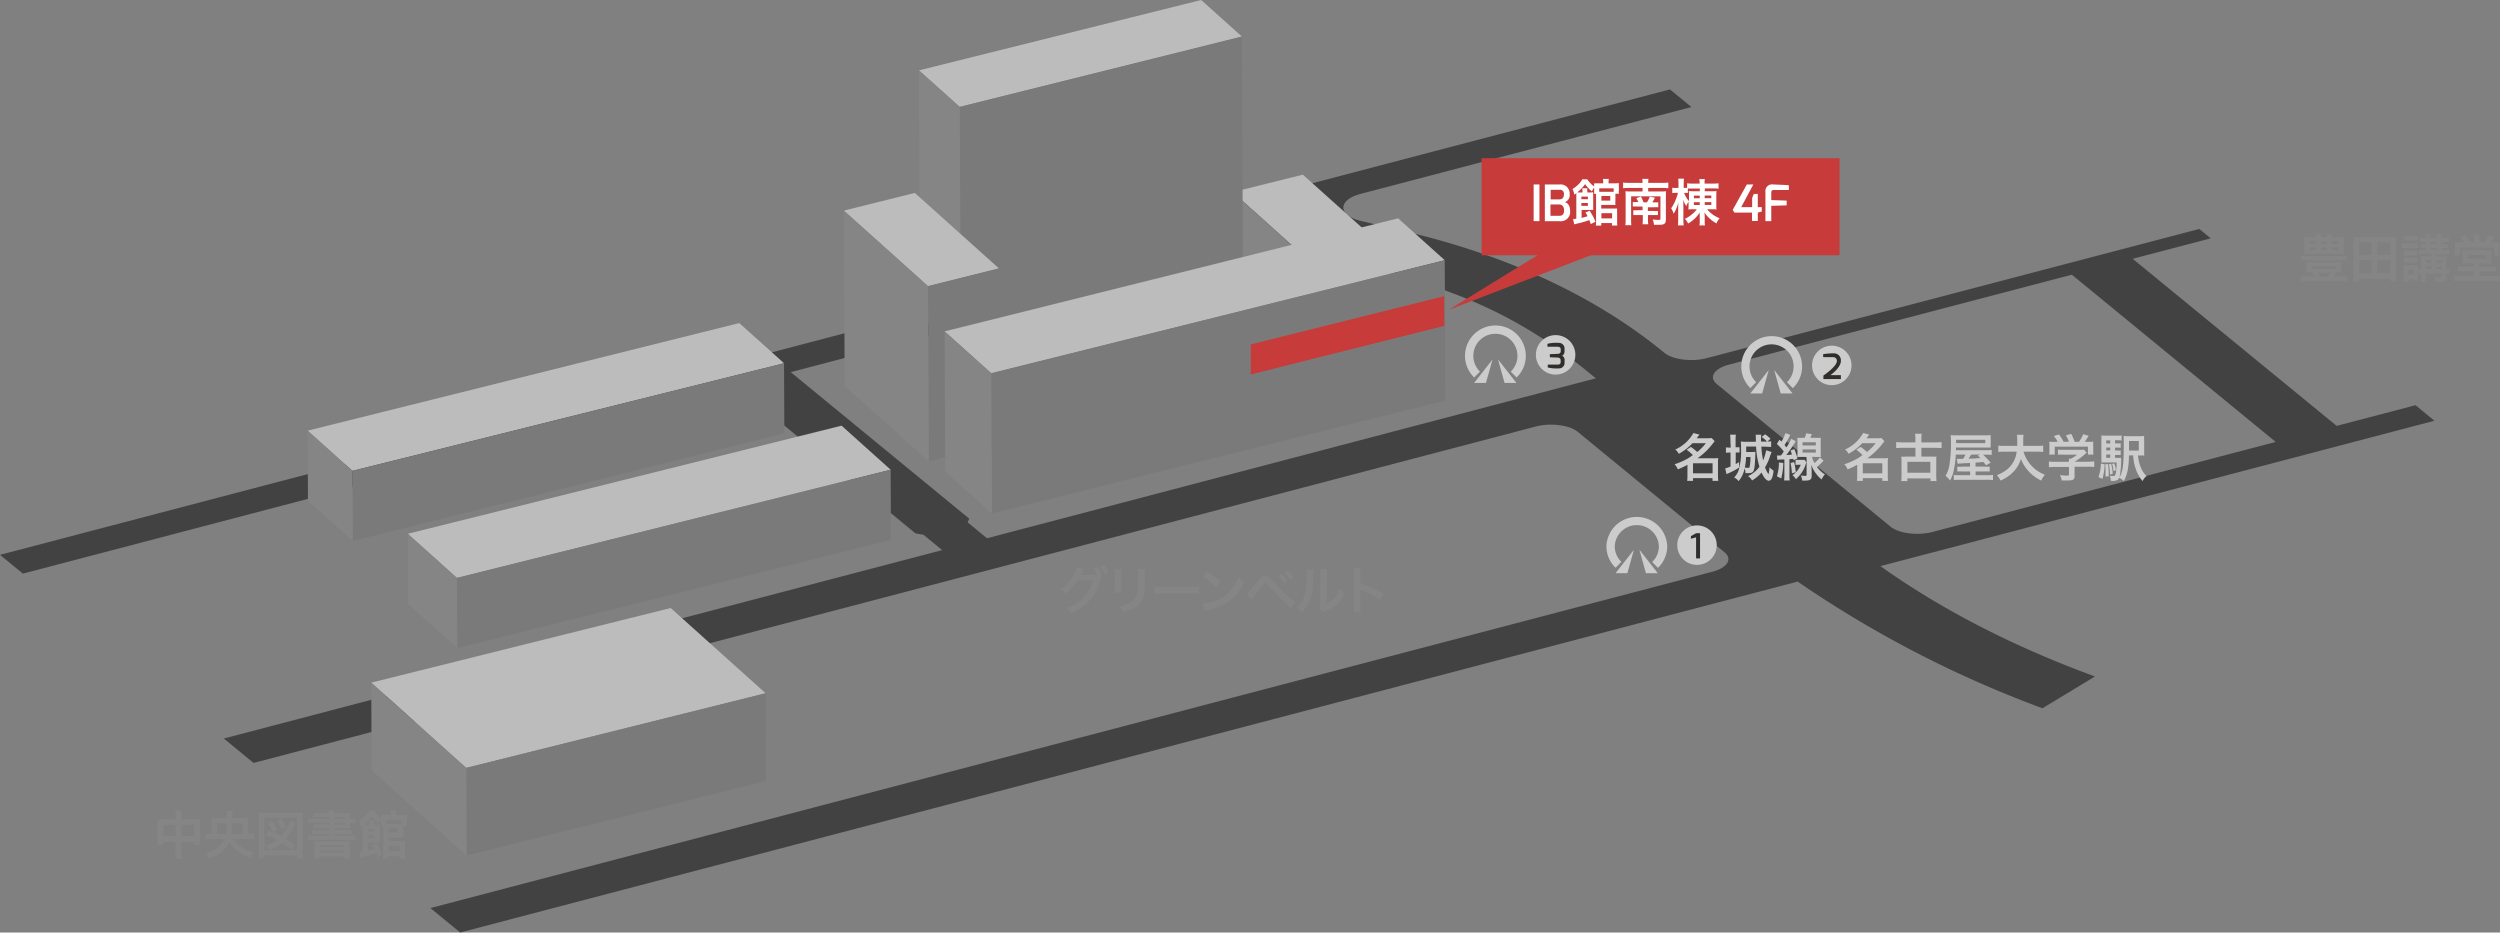<svg xmlns="http://www.w3.org/2000/svg" xmlns:xlink="http://www.w3.org/1999/xlink" width="629.14" height="234.68" viewBox="0 0 629.14 234.68"><rect x="0" y="0" width="629.14" height="234.68" fill="#808080" stroke="none"/><defs><style>.a{fill:none;}.b{isolation:isolate;}.c{clip-path:url(#a);}.d{fill:#424242;}.e{fill:#bcbcbc;}.f{fill:#7a7a7a;}.g{fill:#858585;}.h{fill:#ccc;}.i{fill:#302e2d;}.j{fill:#c73b3b;}.k{fill:#fff;}</style><clipPath id="a" transform="translate(-12.82 -0.87)"><polygon class="a" points="173 271.95 0 129.98 495.38 0 668.38 141.97 173 271.95"/></clipPath></defs><title>access_map_ortho_ja</title><g class="b"><g class="c"><path class="d" d="M499.19,134.73c-3.76,1-8.51.39-10.6-1.32L444.88,97.54c-2.09-1.72-.73-3.91,3-4.9L534.22,70l51.29,42.08-86.32,22.65m-238,1.59-4.86-4,.41-.92L211.82,94.52l121.23-31.8,17.85,4c27.16,6.15,44.41,13.28,63.5,29.36L261.22,136.32m53.17-88.83-10.32,8.95,3.4.7c5.37,1.11,5.62,4.58.44,5.94L12.82,140.5l5.76,4.73L198.21,98.1l45,37,2,.34,4.71,3.87L69.14,186.72l7.49,6.15,322.62-84.65c3.77-1,8.52-.4,10.61,1.32l36.94,30.31c2.08,1.71.73,3.91-3,4.89L121.14,229.39l7.49,6.15,336.58-88.31a279.57,279.57,0,0,0,61.61,31.88l13.21-8q-30.78-11.28-54-27.77l139.48-36.6-4.77-3.91-19.89,5.21L549.53,66l19.63-5.15-2.88-2.36L442.32,91c-3.79,1-8.53.38-10.64-1.34-17.45-14.35-39.78-24.53-64.61-30.4l-11.66-2.76c-6-1.41-6-5.31-.15-6.85L438.47,27.8l-5.4-4.43L329.41,50.57c-4.8-1-9.76-2-15-3.08" transform="translate(-12.82 -0.87)"/></g></g><g class="b"><polygon class="e" points="327.87 43.95 347.76 61.79 330.1 66.19 310.22 48.35 327.87 43.95"/><polygon class="f" points="347.76 61.79 347.86 83.85 330.2 88.25 330.1 66.19 347.76 61.79"/><polygon class="g" points="330.1 66.19 330.2 88.25 310.32 70.41 310.22 48.35 330.1 66.19"/></g><g class="b"><polygon class="e" points="302.28 0 312.53 9.2 241.51 26.9 231.26 17.71 302.28 0"/><polygon class="f" points="312.53 9.2 312.81 70.96 241.8 88.67 241.51 26.9 312.53 9.2"/><polygon class="g" points="241.51 26.9 241.8 88.67 231.55 79.47 231.26 17.71 241.51 26.9"/></g><g class="b"><polygon class="e" points="321.45 62.87 330.78 71.24 253.16 90.59 243.83 82.22 321.45 62.87"/><polygon class="f" points="330.78 71.24 330.86 88.89 253.24 108.24 253.16 90.59 330.78 71.24"/><polygon class="g" points="253.16 90.59 253.24 108.24 243.91 99.87 243.83 82.22 253.16 90.59"/></g><g class="b"><polygon class="e" points="186.04 81.3 197.31 91.41 88.69 118.49 77.42 108.38 186.04 81.3"/><polygon class="f" points="197.31 91.41 197.39 109.06 88.77 136.14 88.69 118.49 197.31 91.41"/><polygon class="g" points="88.69 118.49 88.77 136.14 77.5 126.03 77.42 108.38 88.69 118.49"/></g><g class="b"><polygon class="e" points="211.78 107.12 224.14 118.21 114.98 145.43 102.62 134.33 211.78 107.12"/><polygon class="f" points="224.14 118.21 224.22 135.86 115.06 163.07 114.98 145.43 224.14 118.21"/><polygon class="g" points="114.98 145.43 115.06 163.07 102.7 151.98 102.62 134.33 114.98 145.43"/></g><g class="b"><polygon class="e" points="230.22 48.55 251.39 67.55 233.53 72 212.36 53 230.22 48.55"/><polygon class="f" points="251.39 67.55 251.59 111.67 233.74 116.12 233.53 72 251.39 67.55"/><polygon class="g" points="233.53 72 233.74 116.12 212.57 97.12 212.36 53 233.53 72"/></g><g class="b"><polygon class="e" points="168.78 153.01 192.68 174.46 117.32 193.24 93.42 171.79 168.78 153.01"/><polygon class="f" points="192.68 174.46 192.78 196.51 117.43 215.3 117.32 193.24 192.68 174.46"/><polygon class="g" points="117.32 193.24 117.43 215.3 93.53 193.85 93.42 171.79 117.32 193.24"/></g><g class="b"><polygon class="e" points="351.84 54.94 363.58 65.48 249.46 93.93 237.72 83.39 351.84 54.94"/><polygon class="f" points="363.58 65.48 363.75 100.78 249.63 129.23 249.46 93.93 363.58 65.48"/><polygon class="g" points="249.46 93.93 249.63 129.23 237.88 118.69 237.72 83.39 249.46 93.93"/></g><path class="h" d="M383.81,95.87l1.46-1.48a5.55,5.55,0,1,1,7.75,0l1.45,1.48a7.5,7.5,0,0,0,2.33-5.44,7.65,7.65,0,0,0-15.3,0A7.55,7.55,0,0,0,383.81,95.87Z" transform="translate(-12.82 -0.87)"/><polygon class="h" points="375.61 90.45 370.98 96.36 373.95 96.36 375.61 90.45"/><polygon class="h" points="376.98 90.45 381.61 96.36 378.63 96.36 376.98 90.45"/><circle class="h" cx="391.48" cy="89.3" r="4.97"/><path class="i" d="M402.23,87.4a8.45,8.45,0,0,1,2.79-.24,1.42,1.42,0,0,1,1.53,1.49v.5c0,.64-.21,1.06-.62,1.21a1.27,1.27,0,0,1,.62,1.29v.41A1.39,1.39,0,0,1,405,93.58a8.37,8.37,0,0,1-2.68-.24v-.71h2.34c.54,0,.91-.06.91-.67V91.6c0-.59-.36-.73-.86-.75l-1.86-.07V90l1.86-.08c.6,0,.88-.23.88-.71v-.42c0-.52-.43-.67-.88-.67h-2.45Z" transform="translate(-12.82 -0.87)"/><path class="h" d="M419.39,143.75l1.46-1.48a5.46,5.46,0,0,1-1.67-3.93,5.56,5.56,0,0,1,11.11,0,5.47,5.47,0,0,1-1.69,3.95l1.45,1.49a7.52,7.52,0,0,0,2.34-5.44,7.66,7.66,0,0,0-15.31,0A7.52,7.52,0,0,0,419.39,143.75Z" transform="translate(-12.82 -0.87)"/><polygon class="h" points="411.19 138.34 406.56 144.25 409.54 144.25 411.19 138.34"/><polygon class="h" points="412.56 138.34 417.19 144.25 414.21 144.25 412.56 138.34"/><circle class="h" cx="427.06" cy="137.19" r="4.97"/><path class="i" d="M438.35,135.79l1.3-.73h1v6.34h-1v-5.31l-1.3.37Z" transform="translate(-12.82 -0.87)"/><path class="h" d="M453.31,98.53l1.46-1.48a5.55,5.55,0,1,1,7.75,0L464,98.55a7.5,7.5,0,0,0,2.33-5.44,7.65,7.65,0,0,0-15.3,0A7.55,7.55,0,0,0,453.31,98.53Z" transform="translate(-12.82 -0.87)"/><polygon class="h" points="445.11 93.11 440.48 99.02 443.46 99.02 445.11 93.11"/><polygon class="h" points="446.48 93.11 451.11 99.02 448.13 99.02 446.48 93.11"/><circle class="h" cx="460.98" cy="91.96" r="4.97"/><path class="i" d="M471.63,90a15.48,15.48,0,0,1,2.63-.21,1.74,1.74,0,0,1,1.83,1.9c0,1.53-2,3.14-2.64,3.58h2.64v1h-4.4v-.89c.85-.58,3.39-2.47,3.39-3.64,0-.59-.31-1-1.07-1h-2.38Z" transform="translate(-12.82 -0.87)"/><path class="g" d="M290,146.27a2.54,2.54,0,0,0-.32.79A12.75,12.75,0,0,1,287,152a13,13,0,0,1-4.63,3.29,4.27,4.27,0,0,0-1.1-1.37,10.44,10.44,0,0,0,6.64-7l-3.91.05a13,13,0,0,1-3,3.34,3.57,3.57,0,0,0-1.26-1.12,10.14,10.14,0,0,0,3.36-3.77,5,5,0,0,0,.67-1.73l1.78.37a1.25,1.25,0,0,0-.22.39c-.11.23-.22.49-.35.75l-.1.18-.1.2a5.11,5.11,0,0,1,.62,0l2.85,0c.35,0,.57,0,.68,0a8.48,8.48,0,0,0-.95-1.63l1-.32a8,8,0,0,1,1.16,2.05l-.56.21Zm.85-.93a9.72,9.72,0,0,0-1.12-2l.93-.32a7.35,7.35,0,0,1,1.15,2Z" transform="translate(-12.82 -0.87)"/><path class="g" d="M295.08,144.1a5.76,5.76,0,0,0-.06,1.17v3.59a5.54,5.54,0,0,0,.06,1.15H293.3c0-.3.06-.71.06-1.17v-3.58a8.18,8.18,0,0,0-.05-1.17Zm5.9,0a6.11,6.11,0,0,0-.07,1.21v1.75a15.51,15.51,0,0,1-.33,3.94,5,5,0,0,1-2.56,3,11,11,0,0,1-2.54,1,4.31,4.31,0,0,0-.91-1.55,6.94,6.94,0,0,0,2.81-1,3.66,3.66,0,0,0,1.79-3.31c.05-.56.07-1.13.07-2.17v-1.63a6.86,6.86,0,0,0-.07-1.23Z" transform="translate(-12.82 -0.87)"/><path class="g" d="M303.4,148.46a12.53,12.53,0,0,0,2.1.09h6.93a12.6,12.6,0,0,0,2.11-.09v1.81a13.32,13.32,0,0,0-2.12-.07h-6.9a13.24,13.24,0,0,0-2.12.07Z" transform="translate(-12.82 -0.87)"/><path class="g" d="M315.5,152.79a12.57,12.57,0,0,0,3.85-1,8.8,8.8,0,0,0,3.86-3.19,11,11,0,0,0,1.33-2.6,5.36,5.36,0,0,0,1.37,1.27,11.37,11.37,0,0,1-4.12,5.1,13.92,13.92,0,0,1-5,2,5.67,5.67,0,0,0-.86.22Zm1.1-8.08a18.66,18.66,0,0,1,3.36,2.51l-1.12,1.42a14,14,0,0,0-3.31-2.64Z" transform="translate(-12.82 -0.87)"/><path class="g" d="M326.58,150.23c.37-.2,1.05-1,2.79-3.15a4.45,4.45,0,0,1,1-1,1.71,1.71,0,0,1,.88-.24c.65,0,.95.21,1.94,1.32a42.87,42.87,0,0,0,4.21,4.15,8.39,8.39,0,0,0,1.23,1L337.8,154a64.67,64.67,0,0,1-5.5-5.49c-.84-.91-.84-.91-1.06-.91s-.26,0-.79.75-1.62,2.07-2.33,2.9l-.44.54Zm8.82-5a8.3,8.3,0,0,1,1.37,1.92l-.91.48a8.35,8.35,0,0,0-1.37-1.94Zm2,1.58a9.39,9.39,0,0,0-1.33-1.89l.87-.45a7.39,7.39,0,0,1,1.36,1.83Z" transform="translate(-12.82 -0.87)"/><path class="g" d="M343.39,144.27a22.45,22.45,0,0,0-.13,2.91,12.25,12.25,0,0,1-1.06,5.35,8.07,8.07,0,0,1-1.79,2.4,4.72,4.72,0,0,0-1.31-1.26,5.45,5.45,0,0,0,1.33-1.49c.94-1.5,1.24-3.17,1.24-6.82a6.78,6.78,0,0,0-.05-1.18Zm3.44-.15a7.11,7.11,0,0,0-.09,1.23l-.07,7.4a5.28,5.28,0,0,0,2-1.48,6.43,6.43,0,0,0,1.28-2.38,5.43,5.43,0,0,0,1.22,1.22,8,8,0,0,1-2.07,3,8.39,8.39,0,0,1-2.77,1.56,5.15,5.15,0,0,0-.56.23l-.83-.88a5.69,5.69,0,0,0,.12-1.38l.06-7.33V145a5.53,5.53,0,0,0-.05-.86Z" transform="translate(-12.82 -0.87)"/><path class="g" d="M353.45,154.93a9.16,9.16,0,0,0,.08-1.45v-8.34a8.52,8.52,0,0,0-.08-1.32h1.78a9,9,0,0,0-.05,1.36v2.42a38.76,38.76,0,0,1,5.9,2.74l-.91,1.54a31.67,31.67,0,0,0-4.6-2.49,3.7,3.7,0,0,1-.45-.22,6.65,6.65,0,0,1,.06.89v3.43a14,14,0,0,0,.05,1.44Z" transform="translate(-12.82 -0.87)"/><path class="h" d="M438.33,113.34a11.09,11.09,0,0,1,1.6,1.28,12.82,12.82,0,0,0,2.19-2.22h-3.37a13.39,13.39,0,0,1-3.46,2.67,3.32,3.32,0,0,0-.87-1.08,9.78,9.78,0,0,0,4.55-4.14l1.51.37c-.33.49-.45.64-.67.94h2.63a7.24,7.24,0,0,0,1.13-.06l.76.8-.47.59A17.17,17.17,0,0,1,440,116.2h4.15a7.51,7.51,0,0,0,1.08-.06,6.73,6.73,0,0,0-.07,1.18v3.3a8.83,8.83,0,0,0,.08,1.27h-1.46v-.7h-4.9v.7H437.4a8.4,8.4,0,0,0,.08-1.27v-2.78a22.94,22.94,0,0,1-2.43,1.15,3.59,3.59,0,0,0-.82-1.28,18.65,18.65,0,0,0,3.07-1.31c.41-.23.83-.5,1.53-1a9.85,9.85,0,0,0-1.57-1.35Zm.55,6.64h4.92v-2.53h-4.92Z" transform="translate(-12.82 -0.87)"/><path class="h" d="M448.29,111.68a10.27,10.27,0,0,0-.08-1.42h1.46a9.18,9.18,0,0,0-.08,1.44v1.72c.44,0,.75,0,1,0v1.33a8.22,8.22,0,0,0-.89,0h-.08v2.91c.36-.19.47-.26.86-.5v1.38a19.28,19.28,0,0,1-2.62,1.4,5,5,0,0,0-.54.26l-.35-1.47a6.85,6.85,0,0,0,1.35-.47v-3.51h-.21a6.8,6.8,0,0,0-.95.06v-1.36a7.06,7.06,0,0,0,1,.06h.2Zm7.79,1.57a21.29,21.29,0,0,0,.44,3.48,11.43,11.43,0,0,0,.76-2.55l1.38.45c-.12.28-.26.66-.43,1.14a12.77,12.77,0,0,1-1.23,2.71,6.76,6.76,0,0,0,.85,1.69c.09,0,.15-.45.29-1.72a4.71,4.71,0,0,0,1,.86,5.61,5.61,0,0,1-.46,2,.87.87,0,0,1-.72.54c-.59,0-1.26-.75-1.83-2.07a9.48,9.48,0,0,1-2.4,2,3.06,3.06,0,0,0-1-1.09,7.49,7.49,0,0,0,2.86-2.35,21.25,21.25,0,0,1-.84-5.09h-2.49v1.37h1.3a7.61,7.61,0,0,0,1-.05c0,.11,0,.11,0,.34a1.76,1.76,0,0,1,0,.25c0,.6-.1,2.29-.15,2.77-.18,1.65-.42,2-1.55,2-.21,0-.49,0-.78,0a4,4,0,0,0-.21-1.21,7.16,7.16,0,0,1-1.51,3.23,3.42,3.42,0,0,0-1.13-.92,5.22,5.22,0,0,0,1.09-1.69,16.59,16.59,0,0,0,.64-5.61,13.26,13.26,0,0,0-.06-1.76,8.63,8.63,0,0,0,1.27.08h2.52c0-.41,0-.48,0-1,0-.27,0-.53-.07-.78h1.44a6.86,6.86,0,0,0-.07,1c0,.24,0,.37,0,.73h1.51a5.75,5.75,0,0,0-1.35-1.14l.85-.7a7.15,7.15,0,0,1,1.37,1.13l-.77.71a7.47,7.47,0,0,0,.94-.08v1.42c-.43,0-1-.06-1.49-.06Zm-3.85,2.63a16.15,16.15,0,0,1-.32,2.66c.2,0,.67.08.79.08s.38-.05.42-.21a13.29,13.29,0,0,0,.22-2.53Z" transform="translate(-12.82 -0.87)"/><path class="h" d="M460,115.49a3.82,3.82,0,0,0,.61,0H461c.32-.41.43-.55.71-1a13.36,13.36,0,0,0-1.73-1.89l.66-1.1.48.5a7.79,7.79,0,0,0,1-2.14l1.24.46a4.7,4.7,0,0,0-.28.54,17.61,17.61,0,0,1-1.17,2l.48.6a12.53,12.53,0,0,0,1.2-2.17l1.14.62-.43.69a33.66,33.66,0,0,1-1.93,2.77c.76,0,1.06-.08,1.41-.12a7.92,7.92,0,0,0-.37-1l.95-.37a14.55,14.55,0,0,1,.81,2.38l-1,.45c0-.17,0-.17-.08-.37l-.95.1v4a7.88,7.88,0,0,0,.08,1.35H461.8a10.88,10.88,0,0,0,.07-1.36v-3.94l-.51,0a9.1,9.1,0,0,0-1.26.11Zm1.59,1.89a15.78,15.78,0,0,1-.52,3.9l-1.08-.55a11.46,11.46,0,0,0,.5-3.48Zm2.73-.24a18.72,18.72,0,0,1,.43,2.56l-1,.28a14.55,14.55,0,0,0-.32-2.59Zm1.11.68a3.92,3.92,0,0,0-.75.06v-1.29a3.79,3.79,0,0,0,.78,0h.88a4.43,4.43,0,0,0,.6,0l.46.6c-.05.13-.06.17-.12.35a7.65,7.65,0,0,1-1.05,2.26,8.14,8.14,0,0,1-1.47,1.66,3.34,3.34,0,0,0-.87-1,5.7,5.7,0,0,0,2.1-2.63Zm3.39-2a5.44,5.44,0,0,0,.63,1.59,8.48,8.48,0,0,0,1.37-1.43l.91.82a14.46,14.46,0,0,1-1.66,1.57,7.23,7.23,0,0,0,2,1.89,4.22,4.22,0,0,0-.82,1.27,6.9,6.9,0,0,1-1.34-1.37,8,8,0,0,1-1.29-2.34c.08.79.12,1.34.12,1.73v1.12c0,.82-.41,1.14-1.54,1.14h-.41a2,2,0,0,1-.43,0,4,4,0,0,0-.35-1.29,6.81,6.81,0,0,0,1.05.11c.32,0,.4-.06.4-.31v-4.46h-1.08c-.44,0-.91,0-1.27,0a10.68,10.68,0,0,0,.06-1.24v-2.32a11.24,11.24,0,0,0-.06-1.25,12.33,12.33,0,0,0,1.25,0H467a6.66,6.66,0,0,0,.34-1.13l1.44.2c-.15.41-.24.62-.38.93h1.42a11.54,11.54,0,0,0,1.24,0,10.88,10.88,0,0,0-.05,1.28v2.3a9.86,9.86,0,0,0,.05,1.23c-.36,0-.78,0-1.22,0Zm-2.37-2.85h3.33v-.81h-3.33Zm0,1.8h3.33v-.81h-3.33Z" transform="translate(-12.82 -0.87)"/><path class="h" d="M481.05,113.34a11.09,11.09,0,0,1,1.6,1.28,12.82,12.82,0,0,0,2.19-2.22h-3.37a13.39,13.39,0,0,1-3.46,2.67,3.19,3.19,0,0,0-.87-1.08,9.78,9.78,0,0,0,4.55-4.14l1.51.37c-.33.49-.45.64-.66.94h2.62a7.24,7.24,0,0,0,1.13-.06l.76.8-.46.59a17.43,17.43,0,0,1-3.86,3.71h4.15a7.51,7.51,0,0,0,1.08-.06,7.86,7.86,0,0,0-.07,1.18v3.3a8.83,8.83,0,0,0,.08,1.27h-1.46v-.7h-4.9v.7h-1.48a10,10,0,0,0,.07-1.27v-2.78a22.94,22.94,0,0,1-2.43,1.15,3.59,3.59,0,0,0-.82-1.28A18.65,18.65,0,0,0,480,116.4c.41-.23.84-.5,1.53-1a9.85,9.85,0,0,0-1.57-1.35Zm.55,6.64h4.92v-2.53H481.6Z" transform="translate(-12.82 -0.87)"/><path class="h" d="M494.83,111.2a6,6,0,0,0-.08-1.17h1.68a7.2,7.2,0,0,0-.08,1.17v1h3.55a13.23,13.23,0,0,0,1.53-.08v1.53a15,15,0,0,0-1.53-.08h-3.55v2.2H499a8.29,8.29,0,0,0,1.15,0,8.3,8.3,0,0,0-.06,1.21v3.52a10.33,10.33,0,0,0,.08,1.43h-1.54v-.67h-5.8v.67h-1.56a11.31,11.31,0,0,0,.08-1.43v-3.52a7.16,7.16,0,0,0-.07-1.21,9,9,0,0,0,1.17,0h2.4v-2.2h-3.31a13.67,13.67,0,0,0-1.54.08v-1.53a13.54,13.54,0,0,0,1.54.08h3.31Zm-2,8.64h5.77v-2.76h-5.77Z" transform="translate(-12.82 -0.87)"/><path class="h" d="M508.59,117.38l-1,.05c-1.32.07-1.92.11-2.13.15l-.19-1.24.57,0h1a6.83,6.83,0,0,0,.61-1.06H505a20.57,20.57,0,0,1-.44,3.65,8.65,8.65,0,0,1-1,2.86,6,6,0,0,0-1.14-1.17,7,7,0,0,0,.94-2.51,32.36,32.36,0,0,0,.42-6.29,9.8,9.8,0,0,0-.08-1.46,12.36,12.36,0,0,0,1.68.07h7a10.78,10.78,0,0,0,1.41-.06,8.45,8.45,0,0,0,0,1v1.2a6.28,6.28,0,0,0,0,.92c-.47,0-.83,0-1.37,0h-7.37v.68h7.51a10.27,10.27,0,0,0,1.48-.06v1.24a9.79,9.79,0,0,0-1.35-.06h-.84c.49.45,1.07,1,1.94,2l-1.17.67-.65-.83-2,.16v1h2.29a8.43,8.43,0,0,0,1.28,0v1.23a12.17,12.17,0,0,0-1.29,0H510v.93h2.81a10.56,10.56,0,0,0,1.56-.06v1.29a12.17,12.17,0,0,0-1.71-.07h-6.54a13.27,13.27,0,0,0-1.61.07v-1.29a10.18,10.18,0,0,0,1.49.06h2.62v-.93H506.7a12.2,12.2,0,0,0-1.32,0V118.3a9.83,9.83,0,0,0,1.33,0h1.88Zm3.85-5v-.83h-7.36v.83Zm-3.6,2.9c-.26.46-.4.7-.63,1,1,0,1.68,0,2-.08l1-.06c-.23-.23-.35-.34-.68-.62l.59-.28Z" transform="translate(-12.82 -0.87)"/><path class="h" d="M522.05,114.54a8.85,8.85,0,0,0,5.39,5.8,5.15,5.15,0,0,0-.94,1.47,10.48,10.48,0,0,1-3.17-2.35,9.45,9.45,0,0,1-1.93-3.1,7.85,7.85,0,0,1-2.09,3.44,9.41,9.41,0,0,1-3.06,2,5.21,5.21,0,0,0-.9-1.35,9.81,9.81,0,0,0,2.08-1.08,6.56,6.56,0,0,0,2.88-4.84h-3a10.23,10.23,0,0,0-1.6.09V113a11,11,0,0,0,1.62.08h3.14c0-.64,0-.84,0-1.51a8.7,8.7,0,0,0-.09-1.28h1.69a8.56,8.56,0,0,0-.09,1.5c0,.53,0,.82,0,1.29h3.4A11.37,11.37,0,0,0,527,113v1.62a12,12,0,0,0-1.6-.09Z" transform="translate(-12.82 -0.87)"/><path class="h" d="M530,118.38a13,13,0,0,0-1.56.07V117a11.46,11.46,0,0,0,1.55.09h3.49V117c0-.26,0-.49,0-.71H534a6.87,6.87,0,0,0,1.51-1H532a12.4,12.4,0,0,0-1.29,0v-1.28a9.78,9.78,0,0,0,1.3.06h4.24a5.81,5.81,0,0,0,1-.05l.7.78-.46.38a17.71,17.71,0,0,1-2.56,1.88h3.34a11.22,11.22,0,0,0,1.58-.09v1.42a13.23,13.23,0,0,0-1.59-.07H534.9v2.24a1.23,1.23,0,0,1-.17.81c-.22.32-.65.42-1.81.42-.16,0-.59,0-1.25,0a5.07,5.07,0,0,0-.43-1.36,11.7,11.7,0,0,0,1.59.13c.57,0,.66,0,.66-.3v-1.89Zm.66-6.34a7.58,7.58,0,0,0-1-1.44l1.3-.39a9.67,9.67,0,0,1,1.17,1.83h1.35a7,7,0,0,0-.78-1.61l1.34-.37a10.1,10.1,0,0,1,.88,2h1.09a8.73,8.73,0,0,0,1.05-1.92l1.38.39a11.61,11.61,0,0,1-1,1.53h.58a15.15,15.15,0,0,0,1.58-.05,7.88,7.88,0,0,0,0,1.07v1.19a7.54,7.54,0,0,0,.06,1h-1.4v-2h-8.35v2h-1.4a5.72,5.72,0,0,0,.06-1v-1.18a8.35,8.35,0,0,0-.05-1.07,12.61,12.61,0,0,0,1.51.05Z" transform="translate(-12.82 -0.87)"/><path class="h" d="M542.47,117.72a15,15,0,0,1-.56,3.67l-1-.46a10.66,10.66,0,0,0,.61-3.39Zm2.58-1.64h.52a7.2,7.2,0,0,0,1.07,0,2.28,2.28,0,0,0,0,.49,27,27,0,0,1-.29,3.69c-.14.82-.32,1.19-.7,1.41a2.46,2.46,0,0,1-1.32.22H544v-.16a2.61,2.61,0,0,0-.25-1.15,5.11,5.11,0,0,0,.82.08c.43,0,.54-.09.65-.5a11.67,11.67,0,0,0,.25-2.91h-2.69c-.49,0-.81,0-1.14,0a9.83,9.83,0,0,0,0-1.25v-4a15.2,15.2,0,0,0,0-1.55,10.4,10.4,0,0,0,1.43.06h2.27a11.36,11.36,0,0,0,1.4-.06v1.28a6.86,6.86,0,0,0-1.08-.06h-.57v.77h.42a7.64,7.64,0,0,0,1,0v1.12a6.69,6.69,0,0,0-1-.05h-.42v.72h.42a6.12,6.12,0,0,0,1,0v1.14a6.69,6.69,0,0,0-1,0h-.42Zm-1.75,1.55a18.24,18.24,0,0,1,.2,3.08l-.82.11c0-.52,0-.74,0-1.19,0-.84,0-1.13-.06-1.9Zm.57-5.93h-1v.77h1Zm0,1.79h-1v.72h1Zm-1,1.76v.83h1v-.83Zm1.23,2.32a13.05,13.05,0,0,1,.41,2.5l-.7.23a12,12,0,0,0-.31-2.58Zm.77-.1a6.88,6.88,0,0,1,.45,1.7l-.6.27a9.18,9.18,0,0,0-.37-1.81Zm6-2a9.6,9.6,0,0,0,.73,3.1,6,6,0,0,0,1.41,2.1,3.68,3.68,0,0,0-1,1.27,9.14,9.14,0,0,1-1.65-2.87,12.08,12.08,0,0,1-.71-3.6h-1.07a22,22,0,0,1-.28,3.55,9.68,9.68,0,0,1-1,2.91,3.73,3.73,0,0,0-1.18-.8c.95-1.56,1.16-3.19,1.16-8.76a15.75,15.75,0,0,0-.06-1.8,10.35,10.35,0,0,0,1.46.07h2.35a9.24,9.24,0,0,0,1.39-.07,12.62,12.62,0,0,0,0,1.39v2.15c0,.68,0,1,0,1.4a10.35,10.35,0,0,0-1.12,0Zm.19-1.22v-2.4h-2.46v1.58c0,.27,0,.44,0,.47v.35Z" transform="translate(-12.82 -0.87)"/><path class="g" d="M57,206.28a7.91,7.91,0,0,0-.08-1.42h1.64a9.88,9.88,0,0,0-.08,1.37v.84H62a9.34,9.34,0,0,0,1.19,0,9.29,9.29,0,0,0-.06,1.15v4a9.11,9.11,0,0,0,.07,1.3H61.7v-.78H58.48v2.64a10.83,10.83,0,0,0,.09,1.61H56.91a11.6,11.6,0,0,0,.09-1.61v-2.64H53.93v.78H52.4a10.14,10.14,0,0,0,.06-1.3v-4a10,10,0,0,0-.05-1.13,9.88,9.88,0,0,0,1.17,0H57Zm-3.07,2.17v2.82H57v-2.82Zm7.77,2.82v-2.82H58.48v2.82Z" transform="translate(-12.82 -0.87)"/><path class="g" d="M71.71,212.09A6.74,6.74,0,0,0,73.6,214a8.73,8.73,0,0,0,3.05,1.33,9.08,9.08,0,0,0-.76,1.51,10.48,10.48,0,0,1-3.55-2,7.41,7.41,0,0,1-1.78-2.18,6.1,6.1,0,0,1-1.82,2.43,9.61,9.61,0,0,1-3.32,1.83,4.38,4.38,0,0,0-.79-1.4,8.13,8.13,0,0,0,3-1.42,5.16,5.16,0,0,0,1.65-2H66.1a11.83,11.83,0,0,0-1.48.08v-1.52a10.92,10.92,0,0,0,1.44.08v-3a7.65,7.65,0,0,0,0-1.05,11,11,0,0,0,1.38.06h2.48V206a7.83,7.83,0,0,0-.08-1.11h1.59a7.69,7.69,0,0,0-.08,1.82h2.59a9.6,9.6,0,0,0,1.37-.06,7.36,7.36,0,0,0-.05,1v3a10.48,10.48,0,0,0,1.42-.08v1.52a11.83,11.83,0,0,0-1.48-.08Zm-2-1.36a20.74,20.74,0,0,0,.19-2.66H67.42v2.66Zm4.18,0v-2.66H71.29a26.24,26.24,0,0,1-.19,2.66Z" transform="translate(-12.82 -0.87)"/><path class="g" d="M77.88,216.85a13.58,13.58,0,0,0,.07-1.69V206.9a14.65,14.65,0,0,0-.07-1.56,11.06,11.06,0,0,0,1.53.07h8.11a10.9,10.9,0,0,0,1.52-.07A14.63,14.63,0,0,0,89,206.9v8.26a11.65,11.65,0,0,0,.08,1.69H87.59v-.71H79.36v.71Zm1.48-2h8.21v-8.2H79.36Zm2-4.6-.18-.4a7.83,7.83,0,0,0-1-1.83l1.11-.58a9.82,9.82,0,0,1,1.28,2.24l-1.12.6a21.69,21.69,0,0,1,2.13,1A11.08,11.08,0,0,0,85.7,208a4.23,4.23,0,0,0,.22-.66l1.33.61a4.83,4.83,0,0,0-.36.69,13.82,13.82,0,0,1-2.2,3.34c.71.4,1.57.94,2.38,1.48l-.83,1.25a24.5,24.5,0,0,0-2.55-1.76,11.46,11.46,0,0,1-3,1.93,4.85,4.85,0,0,0-.92-1.11,9.85,9.85,0,0,0,2.69-1.52A20,20,0,0,0,79.74,211l.74-1.12Zm2.29-.56a9.63,9.63,0,0,0-1.09-2.3l1.12-.52a9.58,9.58,0,0,1,1.13,2.24Z" transform="translate(-12.82 -0.87)"/><path class="g" d="M95.6,206.53H92.92a10.78,10.78,0,0,0-1.28.05v-1.14a11,11,0,0,0,1.43.07H95.6a5.13,5.13,0,0,0-.08-.71H97a2.41,2.41,0,0,0-.09.71h2.61a13.32,13.32,0,0,0,1.43,0,8.92,8.92,0,0,0,0,1.11v.37h.11a7.71,7.71,0,0,0,1.18-.06V208a7.42,7.42,0,0,0-1.22-.07H101v.51a6.65,6.65,0,0,0,0,.92c-.38,0-.77,0-1.35,0H97v.4H100a11.59,11.59,0,0,0,1.35-.05v1.09a9.8,9.8,0,0,0-1.35-.07H97v.42h3.75a11.28,11.28,0,0,0,1.5-.08v1.21a13.45,13.45,0,0,0-1.5-.08H91.94a13.64,13.64,0,0,0-1.51.08v-1.21a11.9,11.9,0,0,0,1.51.08H95.6v-.42H92.66a9.61,9.61,0,0,0-1.35.07v-1.09a11.81,11.81,0,0,0,1.35.05H95.6v-.4H92.92a11.18,11.18,0,0,0-1.29,0v-1.07a11,11,0,0,0,1.29.05H95.6v-.43H91.93a12.46,12.46,0,0,0-1.5.07v-1.13a15,15,0,0,0,1.5.06H95.6ZM92,213.82a11.58,11.58,0,0,0,0-1.27c.32,0,.52,0,1.38,0h6.07c.87,0,1.09,0,1.39,0a8.87,8.87,0,0,0,0,1.27v1.68a7.16,7.16,0,0,0,.08,1.35H99.35v-.44h-6v.44H91.9a11.91,11.91,0,0,0,.07-1.34Zm1.35.21h6v-.48h-6Zm0,1.38h6v-.48h-6Zm6.31-8.88H97v.41h2.68ZM97,207.94v.43h2.68v-.43Z" transform="translate(-12.82 -0.87)"/><path class="g" d="M107.82,216.58c-.16-.47-.26-.73-.37-1a27.3,27.3,0,0,1-2.88.84,8.73,8.73,0,0,0-1,.28l-.32-1.42c.37,0,.37,0,.84-.1v-5.8c0-.38,0-.55,0-.81l-.51.37a6,6,0,0,0-.48-1.47,8.4,8.4,0,0,0,1.6-1.26,5,5,0,0,0,1-1.29H107a6.48,6.48,0,0,0,1.74,1.87,7.4,7.4,0,0,0,0-.81,9.87,9.87,0,0,0,1.08,0h1.31v-.22a6.22,6.22,0,0,0-.06-.91h1.52a4.47,4.47,0,0,0-.07.91V206h1.42a10.94,10.94,0,0,0,1.26-.06c0,.26,0,.52,0,.91v1a5.72,5.72,0,0,0,0,.89h-.89v1.92a8,8,0,0,0,0,1,9.34,9.34,0,0,0-1,0h-2.72v.94h3.14c.47,0,.75,0,1,0a7.72,7.72,0,0,0,0,1v2.24a9,9,0,0,0,.05,1.15h-1.39v-.63H110.6V217h-1.42a7.52,7.52,0,0,0,.07-1.11v-6.62a4.27,4.27,0,0,0,0-.49h-.57a7.09,7.09,0,0,0,0-.81v-.81a3.15,3.15,0,0,0-.57,1,8.24,8.24,0,0,1-1.77-1.9,11.16,11.16,0,0,1-2,2.16h1.36v-.43a3.3,3.3,0,0,0-.05-.65h1.3a3.27,3.27,0,0,0-.05.67v.41h.51a6.61,6.61,0,0,0,1-.05,9.06,9.06,0,0,0,0,1.11v2.44a9.9,9.9,0,0,0,0,1,7.64,7.64,0,0,0-.77,0h-2.25v2c.81-.2,1-.26,1.55-.43a6.48,6.48,0,0,0-.54-1l1.09-.45a16.46,16.46,0,0,1,1.51,2.87Zm-.75-6.48v-.67h-1.69v.67Zm-1.69,1.72h1.69v-.73h-1.69Zm8.39-4.55H110v.91h3.74Zm-3.19,3.2h2.32V209.3h-2.32Zm0,4.61h2.79v-1.34h-2.79Z" transform="translate(-12.82 -0.87)"/><path class="g" d="M594.57,69.48c-.65,0-1,0-1.35,0a5.89,5.89,0,0,0,0-.88v-.87a5.67,5.67,0,0,0,0-.87,14.14,14.14,0,0,0,1.43,0h6c.57,0,1.08,0,1.44,0a4.27,4.27,0,0,0-.06.87v.87a4.44,4.44,0,0,0,.06.88c-.42,0-.79,0-1.36,0a5.32,5.32,0,0,1-.54,1h1.89a11.36,11.36,0,0,0,1.45-.07v1.27a8.63,8.63,0,0,0-1.45-.09h-8.74a9.49,9.49,0,0,0-1.51.09V70.41a12.75,12.75,0,0,0,1.51.07h1.91a6.15,6.15,0,0,0-.56-1Zm8.78-3a12.37,12.37,0,0,0-1.51-.08h-8.41a11.72,11.72,0,0,0-1.48.08V65.23a10.63,10.63,0,0,0,1.48.08h8.41a10.92,10.92,0,0,0,1.51-.08Zm-2.13-5.88a11.29,11.29,0,0,0,1.44-.06,8,8,0,0,0,0,1.1V63.7a8,8,0,0,0,0,1.12,12,12,0,0,0-1.35-.06H594a11,11,0,0,0-1.36.06,8.45,8.45,0,0,0,.06-1.12V61.64a8.12,8.12,0,0,0-.06-1.1,11.56,11.56,0,0,0,1.45.06h1.47a7.34,7.34,0,0,0-.08-.91h1.43a5.22,5.22,0,0,0-.08.91h1.5a4.88,4.88,0,0,0-.07-.91h1.43a5.2,5.2,0,0,0-.09.91Zm-7.14.94v.69h1.51v-.69Zm0,1.59v.74h1.51v-.74Zm.57,5.39h6v-.6h-6Zm1.5,1a8.09,8.09,0,0,1,.54,1h2a4.44,4.44,0,0,0,.5-1Zm.71-7.25h1.5v-.69h-1.5Zm0,1.64h1.5v-.74h-1.5Zm2.77-1.64h1.62v-.69h-1.62Zm0,1.64h1.62v-.74h-1.62Z" transform="translate(-12.82 -0.87)"/><path class="g" d="M614.38,71.68V71h-7.87v.71H605A12.51,12.51,0,0,0,605.1,70V61.88a12.17,12.17,0,0,0-.06-1.39,14,14,0,0,0,1.51.06h7.81a13.82,13.82,0,0,0,1.49-.06,11.52,11.52,0,0,0-.06,1.37V70a12.61,12.61,0,0,0,.08,1.64ZM606.51,65h3.14V61.86h-3.14Zm0,4.67h3.14V66.3h-3.14ZM611.06,65h3.31V61.86h-3.31Zm0,4.67h3.31V66.3h-3.31Z" transform="translate(-12.82 -0.87)"/><path class="g" d="M617.32,62a5.8,5.8,0,0,0,1,.06h2.1a6.69,6.69,0,0,0,1-.05v1.33a5,5,0,0,0-1-.05h-2.15a7.27,7.27,0,0,0-1,.05Zm.31,9.85a8.23,8.23,0,0,0,.08-1.27V68.66a6.89,6.89,0,0,0-.06-1.06c.35,0,.52,0,.92,0h1.94a4.08,4.08,0,0,0,.82-.06,6.39,6.39,0,0,0,0,1v2.11a7.56,7.56,0,0,0,0,.91h-1.19v-.4H618.9v.63Zm.1-11.68a6.1,6.1,0,0,0,1.06.06h1.41a6.17,6.17,0,0,0,1.06-.06v1.3a8,8,0,0,0-1.06-.06h-1.41a7.79,7.79,0,0,0-1.06.06Zm0,3.77c.24,0,.41,0,.83,0h1.85a7.64,7.64,0,0,0,.8,0v1.2c-.28,0-.43,0-.8,0h-1.85c-.4,0-.59,0-.83,0Zm0,1.78a7.83,7.83,0,0,0,.83,0h1.85a7.18,7.18,0,0,0,.8,0v1.24a7.91,7.91,0,0,0-.83,0H618.6c-.38,0-.58,0-.82,0ZM618.86,70h1.3V68.73h-1.3Zm3.82-5.2a5.46,5.46,0,0,0-1.07.07V63.72a5.4,5.4,0,0,0,1.07.07h.58v-.56h-.35a5.89,5.89,0,0,0-.92.05V62.22a7.09,7.09,0,0,0,.92.05h.35v-.52h-.57a6.71,6.71,0,0,0-1,0V60.66a5.56,5.56,0,0,0,1,.06h.53a3.14,3.14,0,0,0-.07-.86h1.39a2.65,2.65,0,0,0-.08.86h1.6a3.24,3.24,0,0,0-.07-.86h1.39a3.33,3.33,0,0,0-.09.86h.82a4.91,4.91,0,0,0,1-.06V61.8a6.73,6.73,0,0,0-1,0h-.82v.52h.59a6.8,6.8,0,0,0,.89-.05v1.06a5.77,5.77,0,0,0-.9-.05h-.58v.56h.93a4.64,4.64,0,0,0,1-.07v1.19a5,5,0,0,0-1.06-.07h-2.31v.56h1.51c.5,0,.91,0,1.21-.05a9.4,9.4,0,0,0-.07,1.27v1.95a3.2,3.2,0,0,0,.74-.06v1.26a6,6,0,0,0-.74-.07v.82c0,1-.31,1.17-1.73,1.17l-1.05,0a5,5,0,0,0-.24-1.18,8.44,8.44,0,0,0,1.19.09c.5,0,.6,0,.6-.3V69.7h-4v.51a15.6,15.6,0,0,0,0,1.6H622a12.87,12.87,0,0,0,.07-1.6V69.7a4.32,4.32,0,0,0-.56.06V68.52a3.26,3.26,0,0,0,.56,0v-2a9.39,9.39,0,0,0-.06-1.2c.36,0,.63,0,1.24,0h1.4v-.56Zm2,1.56h-1.35V67h1.35Zm0,1.54h-1.35v.63h1.35Zm1.41-5.67v-.52h-1.6v.52Zm0,1.52v-.56h-1.6v.56ZM627.35,67v-.6h-1.42V67Zm0,1.57v-.63h-1.42v.63Z" transform="translate(-12.82 -0.87)"/><path class="g" d="M633.7,67.1a9.17,9.17,0,0,0-1.23.06c0-.3,0-.56,0-1.2V64.83c0-.4,0-.73,0-1a7.34,7.34,0,0,0,.88,0H639a6.42,6.42,0,0,0,.85,0,6.27,6.27,0,0,0,0,1V66a7.06,7.06,0,0,0,0,1.18c-.37,0-.77,0-1.3,0h-1.82v.84h2.91a7.65,7.65,0,0,0,1.31-.08v1.31a9.16,9.16,0,0,0-1.31-.06h-2.91v1.13h3.76a10.92,10.92,0,0,0,1.44-.08v1.42a9.13,9.13,0,0,0-1.44-.1h-8.68a9.44,9.44,0,0,0-1.47.1V70.16a11.43,11.43,0,0,0,1.47.08h3.54V69.11h-2.7a9.24,9.24,0,0,0-1.32.06V67.86a8.17,8.17,0,0,0,1.32.08h2.7V67.1Zm1.67-6.22a6.12,6.12,0,0,0-.07-1h1.54a5.15,5.15,0,0,0-.07,1v1h1.29a9,9,0,0,0,1.05-1.9l1.37.64c-.16.21-.16.21-.59.85a3.33,3.33,0,0,1-.31.41h.86a13.76,13.76,0,0,0,1.39,0,11.36,11.36,0,0,0-.05,1.22v1.13a6.32,6.32,0,0,0,.06.91h-1.35v-2h-8.61v2h-1.34a7.78,7.78,0,0,0,.06-.94V62.92a8.43,8.43,0,0,0-.06-1.08,12.6,12.6,0,0,0,1.34,0h1a8.4,8.4,0,0,0-.92-1.27l1.18-.58a9.78,9.78,0,0,1,1.24,1.85h1ZM633.9,66h4.55V65H633.9Z" transform="translate(-12.82 -0.87)"/><polygon class="j" points="363.45 74.52 314.76 86.67 314.76 94.23 363.48 82 363.45 74.52"/><rect class="j" x="372.85" y="39.81" width="90.08" height="24.43"/><path class="k" d="M398.77,47.29h1.46v9.23h-1.46Z" transform="translate(-12.82 -0.87)"/><path class="k" d="M401.59,47.29h3.7a2.28,2.28,0,0,1,2.54,2.45,1.84,1.84,0,0,1-1.22,2c.68.14,1.33.85,1.33,2.13a2.34,2.34,0,0,1-2.62,2.66h-3.73Zm3.64,3.76c.75,0,1.15-.43,1.15-1.23a1,1,0,0,0-1.15-1.19h-2.18v2.42Zm0,4.13c.56,0,1.2-.21,1.2-1.39,0-.76-.34-1.46-1.2-1.46h-2.23v2.85Z" transform="translate(-12.82 -0.87)"/><path class="k" d="M413.14,57.26c-.15-.45-.26-.7-.36-1a23.94,23.94,0,0,1-2.79.82,8.29,8.29,0,0,0-1,.27L408.69,56a4.76,4.76,0,0,0,.82-.1V50.29c0-.36,0-.53,0-.78l-.49.35a5.27,5.27,0,0,0-.47-1.42,8,8,0,0,0,1.55-1.22A4.37,4.37,0,0,0,411,46h1.28A6.19,6.19,0,0,0,414,47.78c0-.4,0-.55,0-.78a9.06,9.06,0,0,0,1,0h1.28v-.22a5.71,5.71,0,0,0-.07-.88h1.48a4.22,4.22,0,0,0-.07.88V47H419c.49,0,.89,0,1.22-.06a7.13,7.13,0,0,0,0,.88v.94a5.31,5.31,0,0,0,0,.86h-.87v1.87a5.55,5.55,0,0,0,0,.95c-.3,0-.57,0-.93,0h-2.64v.9h3c.45,0,.73,0,1,0a9.65,9.65,0,0,0,0,1v2.17a8.45,8.45,0,0,0,.05,1.11h-1.35V57h-2.69v.65h-1.37a7.57,7.57,0,0,0,.06-1.09V50.13c0-.2,0-.24,0-.48H414c0-.27,0-.49,0-.78v-.78a3,3,0,0,0-.55.95,7.52,7.52,0,0,1-1.71-1.84,11.43,11.43,0,0,1-2,2.1h1.32v-.42a3.1,3.1,0,0,0-.05-.63h1.26a3,3,0,0,0,0,.64v.41h.49a6.4,6.4,0,0,0,1-.05,8.3,8.3,0,0,0,0,1.07V52.7c0,.48,0,.75,0,1a4.79,4.79,0,0,0-.74,0h-2.18v2a14.14,14.14,0,0,0,1.5-.42,6.6,6.6,0,0,0-.53-.94l1.06-.44a16.16,16.16,0,0,1,1.46,2.78ZM412.42,51v-.65h-1.64V51Zm-1.64,1.67h1.64v-.71h-1.64Zm8.13-4.41h-3.63v.88h3.63Zm-3.09,3.1h2.24V50.2h-2.24Zm0,4.47h2.7v-1.3h-2.7Z" transform="translate(-12.82 -0.87)"/><path class="k" d="M426.18,46.89a5.89,5.89,0,0,0-.07-1h1.56a6,6,0,0,0-.07,1h3.59a10.26,10.26,0,0,0,1.47-.08v1.43a12.63,12.63,0,0,0-1.47-.08H427.6v.9H431A11,11,0,0,0,432.1,49a9,9,0,0,0-.05,1.12V56c0,1.17-.34,1.45-1.81,1.45-.34,0-.73,0-1.19,0a4,4,0,0,0-.33-1.35,12.26,12.26,0,0,0,1.38.1c.48,0,.58,0,.58-.31V50.28H423.3v5.86a9.49,9.49,0,0,0,.06,1.41h-1.51a11.24,11.24,0,0,0,.07-1.49V50.13a8.9,8.9,0,0,0-.05-1.12c.38,0,.69.05,1.24.05h3.07v-.9h-3.44a12.08,12.08,0,0,0-1.46.08V46.81a11.37,11.37,0,0,0,1.46.08Zm-1.05,4.86a7.3,7.3,0,0,0-.53-1l1.16-.41a7.65,7.65,0,0,1,.66,1.45h.86a6.81,6.81,0,0,0,.71-1.43l1.28.26a5.6,5.6,0,0,1-.65,1.17h.44a7.53,7.53,0,0,0,1.07,0v1.24a8.66,8.66,0,0,0-1.1,0h-1.52v.93H429a7,7,0,0,0,1.06,0V55c-.32,0-.56,0-1.07,0h-1.45v.8a10.43,10.43,0,0,0,.07,1.5h-1.43a12.55,12.55,0,0,0,.06-1.5V55H425c-.53,0-.76,0-1.15,0V53.77a8.72,8.72,0,0,0,1.17,0h1.16v-.93h-1.46a6.42,6.42,0,0,0-1,0V51.7a8,8,0,0,0,1.1,0Z" transform="translate(-12.82 -0.87)"/><path class="k" d="M441.82,49h1.86a8.25,8.25,0,0,0,1.12-.05,7,7,0,0,0-.06,1.17v2.27a7.68,7.68,0,0,0,.06,1.21,7.62,7.62,0,0,0-1.19-.06h-1.19a8,8,0,0,0,3.15,2.26,3.88,3.88,0,0,0-.78,1.29,7.84,7.84,0,0,1-1.8-1.31,5.46,5.46,0,0,1-1.22-1.48c0,.24.05.65.05.92v1.23a6.24,6.24,0,0,0,.07,1.15h-1.4a5.27,5.27,0,0,0,.08-1.15V55.22a8.31,8.31,0,0,1,0-.87,8.61,8.61,0,0,1-2.93,2.78,3.9,3.9,0,0,0-.82-1.19,7.89,7.89,0,0,0,2-1.31,5.87,5.87,0,0,0,1-1.1h-1a6.68,6.68,0,0,0-1.11.06,9.64,9.64,0,0,0,.05-1.19v-.74a4.29,4.29,0,0,0-.56,1.06,5.61,5.61,0,0,1-.82-1.61c.05.53.07,1.13.07,1.71v3.23a12.26,12.26,0,0,0,.08,1.55h-1.46a11,11,0,0,0,.08-1.55v-3a2.42,2.42,0,0,0,0-.37,7.5,7.5,0,0,1,.06-1A9.35,9.35,0,0,1,434,54.66a6.2,6.2,0,0,0-.62-1.39,9.41,9.41,0,0,0,1.16-2.19,10.55,10.55,0,0,0,.55-1.67h-.59a4.62,4.62,0,0,0-.84.05V48.11a3.69,3.69,0,0,0,.84.06h.72v-1a8.9,8.9,0,0,0-.06-1.33h1.43c0,.34-.06.72-.06,1.31v1h.34l.52,0V47a9.42,9.42,0,0,0,1.32.07h1.83v-.19a4.88,4.88,0,0,0-.08-.95h1.4a3.83,3.83,0,0,0-.07.95v.19H444a9.39,9.39,0,0,0,1.3-.07v1.35a9.29,9.29,0,0,0-1.29-.07h-2.14Zm-3.09-.68c-.5,0-.81,0-1.15,0v1.1a4.28,4.28,0,0,0-.65,0h-.29a6,6,0,0,0,1.23,2.07V50.09a9,9,0,0,0-.05-1.15A9.11,9.11,0,0,0,439,49h1.59v-.68Zm.37,1.77v.68h1.47v-.68Zm0,1.66v.71h1.47v-.71Zm2.72-1h1.66v-.68h-1.66Zm0,1.69h1.67v-.71h-1.67Z" transform="translate(-12.82 -0.87)"/><path class="k" d="M452.42,47.29h1.64L451,53h2.76V50.67l.42-1h1V53h1V54.1l-1,.27v2.12h-1.46V54.37H449.3l-.43-.68Z" transform="translate(-12.82 -0.87)"/><path class="k" d="M457.1,49.12A1.66,1.66,0,0,1,459,47.29s3.52.13,4,.2v1.2h-3.77c-.66,0-.66.37-.66.71v1.82l3.87.13v1.2l-3.87.12v3.85H457.1Z" transform="translate(-12.82 -0.87)"/><polyline class="j" points="389.97 62.35 364.53 77.99 403.93 62.86"/></svg>